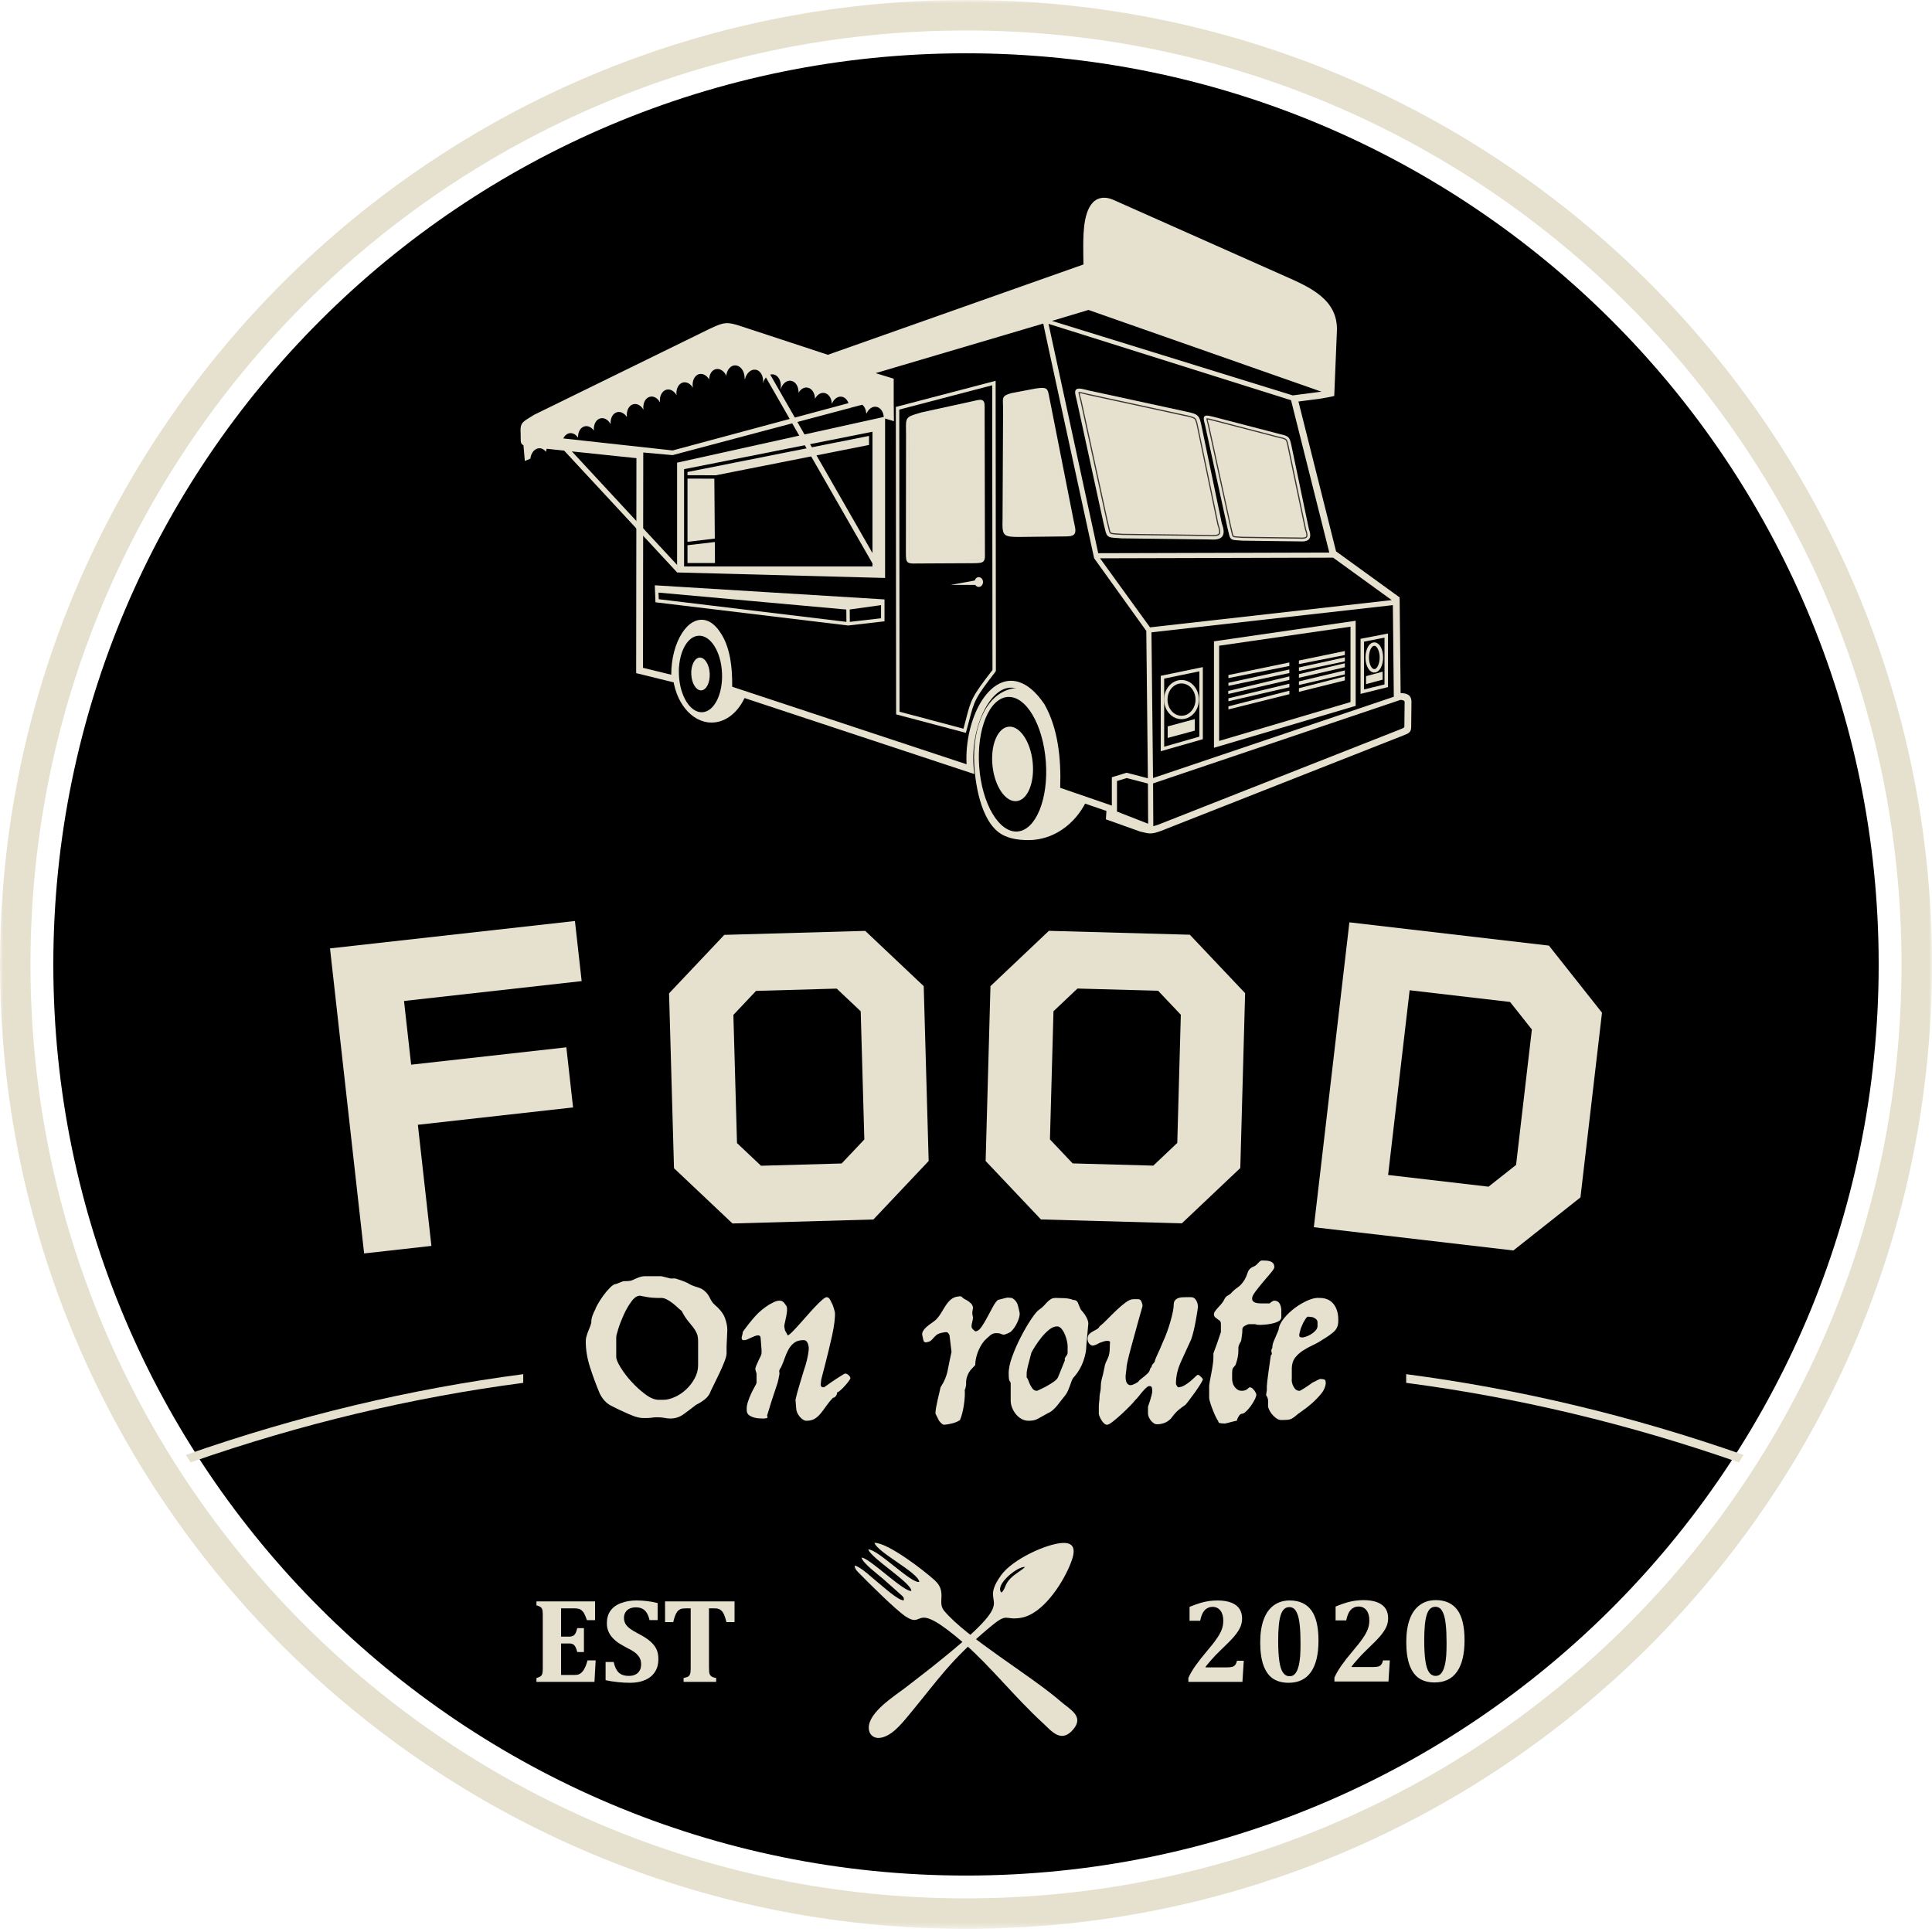 <?xml version="1.0" encoding="UTF-8"?>
<svg width="300px" height="300px" viewBox="0 0 300 300" version="1.1" xmlns="http://www.w3.org/2000/svg" xmlns:xlink="http://www.w3.org/1999/xlink">
    <title>Logo</title>
    <defs>
        <polygon id="path-1" points="0 0 300 0 300 299.511 0 299.511"></polygon>
    </defs>
    <g id="Global-nav" stroke="none" stroke-width="1" fill="none" fill-rule="evenodd">
        <g id="Logo">
            <g id="Group-3">
                <mask id="mask-2" fill="white">
                    <use xlink:href="#path-1"></use>
                </mask>
                <g id="Clip-2"></g>
                <path d="M150,294.779 C69.767,294.779 4.731,229.852 4.731,149.759 C4.731,69.659 69.767,4.732 150,4.732 C230.233,4.732 295.269,69.659 295.269,149.759 C295.269,229.852 230.233,294.779 150,294.779 M150,0 C67.156,0 0,67.053 0,149.759 C0,232.458 67.156,299.511 150,299.511 C232.844,299.511 300,232.458 300,149.759 C300,67.053 232.844,0 150,0" id="Fill-1" fill="#E6E1CE" mask="url(#mask-2)"></path>
            </g>
            <path d="M150,8.275 C228.267,8.275 291.72,71.614 291.72,149.76 C291.72,227.897 228.267,291.236 150,291.236 C71.733,291.236 8.28,227.897 8.28,149.76 C8.28,71.614 71.733,8.275 150,8.275" id="Fill-4" fill="#000000"></path>
            <path d="M28.867,225.915 C46.31,219.806 63.771,215.669 81.248,213.38 L81.248,214.728 C64.012,216.993 46.793,221.071 29.592,227.081 C29.167,226.398 29.173,226.404 28.867,225.915" id="Fill-6" fill="#E6E1CE"></path>
            <path d="M270.732,225.915 C270.426,226.404 270.432,226.398 270.007,227.081 C252.805,221.071 235.587,216.993 218.351,214.728 L218.351,213.38 C235.828,215.669 253.289,219.806 270.732,225.915" id="Fill-8" fill="#E6E1CE"></path>
            <path d="M141.511,247.041 C140.296,247.197 134.934,241.832 133.784,241.868 C134.005,242.765 136.306,244.451 137.102,245.145 L139.816,247.555 C140.391,248.064 140.355,248.069 140.338,248.501 C139.481,248.548 137.085,246.329 136.479,245.857 C135.617,245.181 133.628,243.249 132.718,243.105 C132.705,243.518 133.005,243.877 133.239,244.116 C134.94,245.851 139.032,249.923 140.547,250.947 C143.824,253.171 141.374,247.932 149.898,255.347 C153.702,258.656 157.752,263.727 161.891,267.507 C163.203,268.703 164.718,270.778 166.612,268.589 C168.415,266.508 166.168,265.473 164.754,264.24 C160.016,260.12 150.072,254.307 146.586,250.097 C145.495,248.775 147.107,247.173 145.135,245.378 C143.452,243.841 137.827,239.517 135.784,239.572 C136.293,241.096 142.602,244.188 142.746,245.635 C141.518,245.946 136.258,240.516 134.826,240.6 C135.275,241.976 141.56,245.802 141.511,247.041" id="Fill-10" fill="#E6E1CE"></path>
            <path d="M155.505,247.298 C156.152,246.724 155.996,246.03 156.853,245.15 C157.62,244.35 158.482,243.979 159.171,243.321 C158.027,243.16 154.367,246.144 155.505,247.298 M155.451,244.595 C150.995,250.803 161.514,246.03 140.757,261.938 C138.888,263.374 134.868,265.856 134.904,268.307 C134.915,269.402 135.724,269.965 136.617,269.857 C138.36,269.647 139.846,267.853 141.074,266.376 C145.783,260.701 147.49,257.877 153.666,252.698 C156.584,250.259 155.87,251.634 158.488,251.221 C161.831,250.695 164.814,246.131 166.049,243.244 C166.696,241.736 167.522,239.475 165.012,239.589 C162.52,239.703 157.243,242.107 155.451,244.595" id="Fill-12" fill="#E6E1CE"></path>
            <path d="M106.149,261.159 L106.149,260.558 C106.399,260.505 106.608,260.453 106.751,260.388 C106.909,260.323 107.014,260.218 107.093,260.087 C107.157,259.957 107.211,259.8 107.223,259.603 C107.249,259.395 107.249,259.146 107.249,258.859 L107.249,249.746 L106.516,249.746 C106.149,249.746 105.861,249.773 105.665,249.865 C105.469,249.957 105.299,250.087 105.154,250.27 C105.023,250.453 104.893,250.702 104.788,251.002 C104.683,251.316 104.605,251.603 104.539,251.878 L103.269,251.878 L103.269,248.662 L114.058,248.662 L114.058,251.878 L112.801,251.878 C112.696,251.459 112.605,251.159 112.526,250.962 C112.46,250.766 112.395,250.61 112.303,250.466 C112.225,250.323 112.133,250.218 112.042,250.126 C111.95,250.035 111.858,249.957 111.754,249.904 C111.649,249.851 111.518,249.813 111.36,249.773 C111.203,249.746 111.008,249.746 110.758,249.746 L110.091,249.746 L110.091,258.859 C110.091,259.185 110.103,259.433 110.117,259.603 C110.143,259.76 110.169,259.905 110.221,260.009 C110.274,260.114 110.326,260.192 110.405,260.257 C110.47,260.323 110.575,260.375 110.693,260.427 C110.824,260.48 110.994,260.519 111.203,260.558 L111.203,261.159 L106.149,261.159 Z M95.294,258.075 C95.451,258.807 95.7,259.342 96.054,259.695 C96.421,260.048 96.945,260.232 97.639,260.232 C97.991,260.232 98.319,260.179 98.608,260.048 C98.882,259.93 99.118,259.734 99.288,259.46 C99.472,259.198 99.55,258.846 99.55,258.44 C99.55,258.061 99.484,257.734 99.341,257.46 C99.197,257.185 98.974,256.923 98.673,256.662 C98.358,256.414 97.926,256.153 97.363,255.878 C96.891,255.63 96.46,255.382 96.067,255.133 C95.687,254.871 95.36,254.584 95.085,254.284 C94.81,253.982 94.6,253.643 94.457,253.276 C94.299,252.898 94.234,252.492 94.234,252.035 C94.234,251.289 94.417,250.65 94.784,250.126 C95.164,249.603 95.7,249.198 96.408,248.937 C97.115,248.662 97.926,248.518 98.856,248.518 C99.406,248.518 99.917,248.557 100.414,248.61 C100.912,248.662 101.475,248.766 102.117,248.923 L102.117,251.564 L100.86,251.564 C100.742,251.08 100.597,250.702 100.414,250.427 C100.231,250.139 100.008,249.93 99.733,249.799 C99.472,249.655 99.131,249.591 98.725,249.591 C98.372,249.591 98.057,249.655 97.782,249.773 C97.508,249.904 97.297,250.074 97.141,250.323 C96.984,250.557 96.891,250.859 96.891,251.198 C96.891,251.551 96.97,251.852 97.102,252.114 C97.245,252.375 97.468,252.623 97.796,252.871 C98.123,253.12 98.594,253.407 99.209,253.721 C99.956,254.114 100.545,254.493 100.978,254.871 C101.409,255.25 101.724,255.655 101.933,256.087 C102.142,256.532 102.234,257.055 102.234,257.63 C102.234,258.387 102.064,259.041 101.711,259.591 C101.37,260.139 100.86,260.571 100.191,260.858 C99.524,261.159 98.764,261.303 97.887,261.303 C97.258,261.303 96.617,261.277 95.936,261.198 C95.269,261.133 94.627,261.028 94.037,260.898 L94.037,258.075 L95.294,258.075 Z M92.4,248.662 L92.4,251.577 L91.144,251.577 C90.934,251.002 90.764,250.61 90.633,250.401 C90.49,250.205 90.319,250.035 90.123,249.917 C89.926,249.799 89.599,249.746 89.127,249.746 L87.124,249.746 L87.124,254.139 L88.342,254.139 C88.603,254.139 88.813,254.087 88.97,254.021 C89.127,253.943 89.245,253.812 89.35,253.643 C89.454,253.46 89.546,253.185 89.638,252.819 L90.672,252.819 L90.672,256.532 L89.638,256.532 C89.546,256.178 89.454,255.904 89.35,255.721 C89.245,255.537 89.127,255.394 88.984,255.329 C88.839,255.237 88.617,255.198 88.342,255.198 L87.124,255.198 L87.124,260.087 L89.115,260.087 C89.324,260.087 89.507,260.074 89.664,260.048 C89.808,260.021 89.939,259.969 90.057,259.905 C90.161,259.839 90.279,259.748 90.384,259.63 C90.49,259.512 90.581,259.395 90.672,259.251 C90.751,259.12 90.842,258.937 90.934,258.728 C91.026,258.505 91.118,258.205 91.236,257.826 L92.493,257.826 L92.309,261.159 L83.3,261.159 L83.3,260.558 C83.536,260.493 83.706,260.427 83.837,260.362 C83.969,260.284 84.073,260.192 84.139,260.061 C84.204,259.944 84.243,259.787 84.257,259.591 C84.282,259.395 84.282,259.146 84.282,258.859 L84.282,250.976 C84.282,250.689 84.282,250.453 84.257,250.257 C84.257,250.061 84.204,249.904 84.139,249.773 C84.087,249.655 83.981,249.564 83.851,249.486 C83.72,249.407 83.536,249.342 83.3,249.277 L83.3,248.662 L92.4,248.662 Z" id="Fill-14" fill="#E6E1CE"></path>
            <path d="M221.153,254.715 C221.153,256.061 221.219,257.12 221.337,257.917 C221.455,258.701 221.638,259.29 221.9,259.669 C222.161,260.035 222.502,260.231 222.921,260.231 C223.156,260.231 223.353,260.179 223.537,260.061 C223.707,259.943 223.864,259.774 223.995,259.525 C224.139,259.29 224.256,258.963 224.349,258.571 C224.453,258.165 224.519,257.669 224.571,257.067 C224.61,256.479 224.623,255.826 224.623,255.081 C224.623,253.995 224.583,253.081 224.506,252.335 C224.427,251.59 224.309,251.015 224.152,250.61 C223.995,250.205 223.825,249.93 223.615,249.747 C223.406,249.59 223.156,249.499 222.882,249.499 C222.567,249.499 222.292,249.603 222.07,249.813 C221.847,250.022 221.664,250.349 221.533,250.78 C221.402,251.211 221.297,251.76 221.245,252.414 C221.179,253.067 221.153,253.826 221.153,254.715 L221.153,254.715 Z M222.777,261.251 C221.821,261.251 221.022,261.041 220.38,260.624 C219.739,260.204 219.242,259.538 218.888,258.597 C218.547,257.669 218.364,256.466 218.364,254.976 C218.364,253.577 218.547,252.401 218.901,251.433 C219.255,250.466 219.779,249.721 220.473,249.224 C221.153,248.728 221.979,248.465 222.947,248.465 C224.44,248.465 225.566,248.989 226.313,250.008 C227.046,251.028 227.413,252.583 227.413,254.688 C227.413,256.858 227.019,258.479 226.234,259.59 C225.449,260.702 224.296,261.251 222.777,261.251 L222.777,261.251 Z M213.127,258.858 C213.519,258.858 213.821,258.832 214.017,258.779 C214.213,258.715 214.371,258.624 214.476,258.479 C214.594,258.335 214.685,258.113 214.764,257.826 L215.811,257.826 L215.601,261.107 L207.208,261.107 L207.208,260.506 C207.458,259.917 207.837,259.277 208.322,258.584 C208.806,257.904 209.395,257.146 210.089,256.335 C210.756,255.551 211.255,254.924 211.595,254.413 C211.949,253.917 212.21,253.447 212.38,253.002 C212.55,252.558 212.629,252.087 212.629,251.617 C212.629,250.949 212.485,250.427 212.183,250.035 C211.883,249.656 211.477,249.46 210.953,249.46 C210.468,249.46 210.062,249.642 209.735,249.983 C209.422,250.322 209.186,250.871 209.041,251.617 L207.392,251.617 L207.392,249.46 C208.138,249.159 208.714,248.949 209.146,248.832 C209.565,248.715 209.985,248.623 210.39,248.558 C210.809,248.505 211.255,248.465 211.739,248.465 C212.629,248.465 213.362,248.597 213.938,248.832 C214.501,249.067 214.908,249.394 215.17,249.813 C215.419,250.217 215.549,250.701 215.549,251.251 C215.549,251.734 215.458,252.192 215.274,252.597 C215.091,253.015 214.789,253.486 214.344,254.022 C213.9,254.545 213.153,255.303 212.106,256.296 C211.634,256.754 211.189,257.211 210.783,257.681 C210.377,258.14 210.062,258.519 209.88,258.767 L209.88,258.858 L213.127,258.858 Z M198.475,254.767 C198.475,256.113 198.54,257.172 198.658,257.97 C198.776,258.754 198.959,259.342 199.222,259.721 C199.483,260.087 199.823,260.283 200.243,260.283 C200.478,260.283 200.674,260.231 200.858,260.113 C201.028,259.995 201.185,259.826 201.316,259.578 C201.461,259.342 201.578,259.015 201.67,258.624 C201.774,258.218 201.84,257.721 201.892,257.12 C201.932,256.532 201.944,255.878 201.944,255.133 C201.944,254.047 201.905,253.133 201.826,252.388 C201.749,251.642 201.631,251.067 201.473,250.662 C201.316,250.257 201.146,249.983 200.937,249.799 C200.727,249.642 200.478,249.551 200.204,249.551 C199.889,249.551 199.614,249.656 199.392,249.865 C199.168,250.074 198.986,250.401 198.855,250.833 C198.723,251.263 198.619,251.813 198.567,252.467 C198.501,253.12 198.475,253.878 198.475,254.767 L198.475,254.767 Z M200.098,261.303 C199.143,261.303 198.344,261.093 197.702,260.676 C197.061,260.257 196.563,259.59 196.21,258.649 C195.869,257.721 195.686,256.518 195.686,255.028 C195.686,253.63 195.869,252.453 196.223,251.486 C196.576,250.518 197.1,249.774 197.794,249.276 C198.475,248.78 199.3,248.519 200.268,248.519 C201.762,248.519 202.888,249.042 203.634,250.061 C204.367,251.081 204.734,252.636 204.734,254.74 C204.734,256.911 204.341,258.531 203.555,259.643 C202.77,260.754 201.617,261.303 200.098,261.303 L200.098,261.303 Z M190.448,258.911 C190.841,258.911 191.143,258.885 191.338,258.832 C191.535,258.767 191.692,258.676 191.797,258.531 C191.914,258.388 192.007,258.165 192.085,257.878 L193.132,257.878 L192.923,261.16 L184.529,261.16 L184.529,260.558 C184.778,259.97 185.158,259.329 185.643,258.636 C186.128,257.956 186.717,257.199 187.41,256.388 C188.078,255.603 188.576,254.976 188.916,254.467 C189.27,253.969 189.532,253.499 189.702,253.054 C189.872,252.61 189.95,252.14 189.95,251.669 C189.95,251.002 189.807,250.479 189.505,250.087 C189.204,249.708 188.798,249.512 188.275,249.512 C187.79,249.512 187.384,249.695 187.057,250.035 C186.743,250.374 186.507,250.924 186.363,251.669 L184.713,251.669 L184.713,249.512 C185.459,249.212 186.035,249.002 186.468,248.885 C186.887,248.767 187.305,248.676 187.711,248.61 C188.131,248.558 188.576,248.519 189.06,248.519 C189.95,248.519 190.684,248.649 191.26,248.885 C191.823,249.12 192.229,249.447 192.491,249.865 C192.74,250.27 192.871,250.754 192.871,251.303 C192.871,251.786 192.779,252.244 192.596,252.649 C192.413,253.067 192.111,253.538 191.666,254.074 C191.22,254.597 190.474,255.355 189.426,256.349 C188.956,256.806 188.51,257.263 188.104,257.734 C187.699,258.192 187.384,258.571 187.201,258.819 L187.201,258.911 L190.448,258.911 Z" id="Fill-16" fill="#E6E1CE"></path>
            <polygon id="Fill-18" fill="#E6E1CE" points="201.696 102.565 208.826 101.091 208.826 101.71 201.696 103.118"></polygon>
            <polygon id="Fill-20" fill="#E6E1CE" points="190.748 104.821 200.211 102.866 200.211 103.412 190.748 105.293"></polygon>
            <polygon id="Fill-22" fill="#E6E1CE" points="201.696 103.64 208.826 102.077 208.826 102.695 201.696 104.193"></polygon>
            <polygon id="Fill-24" fill="#E6E1CE" points="190.748 106.026 200.211 103.957 200.211 104.511 190.748 106.499"></polygon>
            <polygon id="Fill-26" fill="#E6E1CE" points="201.696 104.682 208.826 102.988 208.826 103.607 201.696 105.244"></polygon>
            <polygon id="Fill-28" fill="#E6E1CE" points="190.724 107.289 200.211 105.032 200.211 105.579 190.724 107.761"></polygon>
            <polygon id="Fill-30" fill="#E6E1CE" points="201.696 105.806 208.826 104.105 208.826 104.723 201.696 106.368"></polygon>
            <polygon id="Fill-32" fill="#E6E1CE" points="190.748 108.429 200.211 106.164 200.211 106.711 190.748 108.893"></polygon>
            <polygon id="Fill-34" fill="#E6E1CE" points="201.696 106.865 208.826 105.032 208.826 105.651 201.696 107.427"></polygon>
            <polygon id="Fill-36" fill="#E6E1CE" points="190.748 109.683 200.211 107.248 200.211 107.794 190.748 110.156"></polygon>
            <path d="M143.203,64.473 L151.279,62.706 C151.435,62.673 152.218,62.454 152.349,62.568 C152.487,62.681 152.438,63.439 152.438,63.602 C152.438,63.912 152.438,64.221 152.446,64.539 L152.487,84.598 C152.471,85.014 152.471,85.437 152.479,85.861 C152.487,86.056 152.528,86.675 152.398,86.83 C152.235,87.034 151.312,86.993 151.084,87.001 L150.586,87.009 L142.346,87.05 C141.703,87.075 141.164,87.156 141.132,86.373 L141.123,85.299 L141.14,67.446 L141.14,66.705 C141.132,66.363 141.082,65.541 141.278,65.247 C141.49,64.946 142.323,64.742 142.665,64.645 L143.203,64.473 Z" id="Fill-38" fill="#E6E1CE"></path>
            <path d="M143.203,64.473 L151.279,62.706 C151.435,62.673 152.218,62.454 152.349,62.568 C152.487,62.681 152.438,63.439 152.438,63.602 C152.438,63.912 152.438,64.221 152.446,64.539 L152.487,84.598 C152.471,85.014 152.471,85.437 152.479,85.861 C152.479,86.056 152.528,86.675 152.398,86.83 C152.235,87.034 151.312,86.993 151.084,87.001 L150.586,87.009 L142.346,87.05 C141.703,87.075 141.164,87.156 141.132,86.373 L141.123,85.299 L141.14,67.446 L141.14,66.705 C141.14,66.363 141.082,65.541 141.278,65.247 C141.49,64.946 142.323,64.742 142.665,64.645 L143.203,64.473 Z" id="Fill-40" fill="#E6E1CE"></path>
            <path d="M143.203,64.473 L151.279,62.706 C151.435,62.673 152.218,62.454 152.349,62.568 C152.487,62.681 152.438,63.439 152.438,63.602 C152.438,63.912 152.438,64.221 152.446,64.539 L152.487,84.598 C152.471,85.014 152.471,85.437 152.479,85.861 C152.479,86.056 152.528,86.675 152.398,86.83 C152.235,87.034 151.312,86.993 151.084,87.001 L150.586,87.009 L142.346,87.05 C141.703,87.075 141.164,87.156 141.132,86.373 L141.123,85.299 L141.14,67.446 L141.14,66.705 C141.14,66.363 141.082,65.541 141.278,65.247 C141.49,64.946 142.323,64.742 142.665,64.645 L143.203,64.473 Z" id="Stroke-42" stroke="#383336" stroke-width="0.514"></path>
            <path d="M160.898,60.776 C162.073,60.605 162.277,60.621 162.481,61.754 C162.53,62.022 162.578,62.283 162.636,62.551 L166.241,80.754 L166.38,81.43 C166.437,81.707 166.527,82.066 166.527,82.351 C166.527,82.855 165.866,82.839 165.507,82.847 L158.344,82.921 C156.86,82.937 156.126,83.051 156.118,81.422 C156.118,81.162 156.126,80.893 156.126,80.623 L156.134,80.396 L156.215,63.627 C156.215,63.366 156.207,63.105 156.191,62.844 C156.158,61.916 156.215,61.761 157.153,61.492 L160.898,60.776 Z" id="Fill-44" fill="#E6E1CE"></path>
            <path d="M198.653,67.739 C198.963,67.812 199.583,67.927 199.811,68.171 C200.04,68.408 200.146,69.083 200.211,69.401 L202.887,82.163 L202.895,82.188 C203.009,82.514 203.246,83.181 202.994,83.49 C202.748,83.775 202.095,83.743 201.761,83.719 L192.942,83.604 L192.379,83.572 C192.152,83.556 191.563,83.548 191.392,83.393 C191.237,83.255 191.156,82.799 191.115,82.603 C191.05,82.318 190.985,82.041 190.911,81.756 L187.469,65.964 C187.436,65.858 187.125,64.938 187.329,64.888 C187.517,64.84 188.17,65.02 188.366,65.068 L188.529,65.109 L198.653,67.739 Z" id="Fill-46" fill="#E6E1CE"></path>
            <path d="M198.653,67.739 C198.963,67.812 199.583,67.927 199.811,68.171 C200.04,68.408 200.146,69.083 200.211,69.401 L202.887,82.163 L202.895,82.188 C203.009,82.514 203.246,83.181 202.994,83.49 C202.748,83.775 202.095,83.743 201.761,83.719 L192.942,83.604 L192.379,83.572 C192.152,83.556 191.563,83.548 191.392,83.393 C191.237,83.255 191.156,82.799 191.115,82.603 C191.05,82.318 190.985,82.041 190.911,81.756 L187.469,65.964 C187.436,65.858 187.125,64.938 187.329,64.888 C187.517,64.84 188.17,65.02 188.366,65.068 L188.529,65.109 L198.653,67.739 Z" id="Stroke-48" stroke="#383336" stroke-width="0.514"></path>
            <path d="M184.238,64.392 C184.621,64.473 185.388,64.611 185.674,64.913 C185.951,65.206 186.089,66.037 186.171,66.436 L189.288,81.405 L189.296,81.438 C189.443,81.837 189.729,82.66 189.418,83.034 C189.125,83.393 188.309,83.344 187.909,83.319 L174.244,83.141 L173.543,83.092 C173.274,83.075 172.531,83.067 172.327,82.879 C172.139,82.717 172.042,82.138 171.993,81.911 C171.912,81.552 171.83,81.21 171.739,80.86 L167.66,62.136 L167.652,62.119 C167.62,61.997 167.245,60.857 167.465,60.8 C167.693,60.735 168.509,60.963 168.746,61.02 L168.95,61.077 L184.238,64.392 Z" id="Fill-50" fill="#E6E1CE"></path>
            <path d="M184.238,64.392 C184.621,64.473 185.388,64.611 185.674,64.913 C185.951,65.206 186.089,66.037 186.171,66.436 L189.288,81.405 L189.296,81.438 C189.443,81.837 189.729,82.66 189.418,83.034 C189.125,83.393 188.309,83.344 187.909,83.319 L174.244,83.141 L173.543,83.092 C173.274,83.075 172.531,83.067 172.327,82.879 C172.139,82.717 172.042,82.138 171.993,81.911 C171.912,81.552 171.83,81.21 171.739,80.86 L167.66,62.136 L167.652,62.119 C167.62,61.997 167.245,60.857 167.465,60.8 C167.693,60.735 168.509,60.963 168.746,61.02 L168.95,61.077 L184.238,64.392 Z" id="Stroke-52" stroke="#383336" stroke-width="0.514"></path>
            <path d="M141.14,85.299 L141.156,66.705 C141.148,66.371 141.099,65.54 141.294,65.255 C141.498,64.962 142.339,64.758 142.665,64.661 L143.203,64.489 L150.513,62.893 L151.288,62.722 C151.435,62.689 152.21,62.47 152.34,62.575 C152.463,62.682 152.422,63.447 152.422,63.602 C152.422,63.911 152.422,64.229 152.43,64.539 L152.47,84.598 C152.455,85.014 152.455,85.437 152.463,85.86 C152.47,86.056 152.503,86.667 152.381,86.822 C152.226,87.009 151.304,86.977 151.084,86.985 L150.586,86.992 L142.347,87.033 C141.711,87.058 141.181,87.139 141.148,86.374 L141.14,85.299 Z" id="Fill-54" fill="#E6E1CE"></path>
            <polygon id="Fill-56" fill="#E6E1CE" points="169.537 47.411 169.545 41.905 205.881 56.215 205.816 60.034"></polygon>
            <path d="M109.046,110.595 C107.195,110.685 105.571,108.095 105.424,104.812 C105.268,101.531 106.639,98.794 108.492,98.713 C110.343,98.623 111.967,101.213 112.113,104.495 C112.268,107.777 110.898,110.514 109.046,110.595 M113.109,104.536 C113.109,99.966 111.355,97.043 109.275,96.88 C108.312,96.807 109.03,96.252 108.222,96.799 C106.216,98.151 105.261,100.74 105.261,103.99 C105.261,104.145 105.22,104.812 105,104.951 C104.812,105.066 104.445,104.649 104.454,104.781 C104.763,108.942 107.35,112.199 110.499,112.199 C112.75,112.199 114.716,110.529 115.768,108.046 C112.562,107.215 113.109,106.034 113.109,104.536" id="Fill-58" fill="#E6E1CE"></path>
            <path d="M171.291,80.949 L167.212,62.225 C166.895,61.003 166.78,60.507 167.351,60.361 C167.645,60.287 168.093,60.393 168.86,60.58 L169.047,60.629 L184.328,63.945 L184.336,63.945 C185.225,64.147 185.682,64.261 186,64.595 C186.318,64.93 186.424,65.409 186.612,66.346 L189.728,81.3 C190.087,82.285 190.095,82.929 189.769,83.328 C189.442,83.727 188.815,83.832 187.876,83.776 L187.876,83.768 L174.228,83.596 L174.212,83.596 C173.934,83.58 173.706,83.564 173.51,83.547 C172.687,83.499 172.295,83.474 172.017,83.222 C171.764,82.985 171.691,82.652 171.545,82.008 C171.479,81.732 171.405,81.389 171.291,80.966 L171.291,80.949 Z M167.734,62.112 L171.813,80.844 C171.92,81.259 172.001,81.61 172.066,81.886 C172.18,82.424 172.246,82.709 172.376,82.822 C172.515,82.953 172.85,82.977 173.543,83.018 C173.755,83.035 174,83.051 174.253,83.067 L187.892,83.239 L187.909,83.239 C188.676,83.295 189.157,83.23 189.361,82.985 C189.557,82.75 189.516,82.269 189.222,81.463 L189.214,81.43 L186.09,66.453 C185.918,65.613 185.829,65.19 185.617,64.961 C185.404,64.742 185.005,64.645 184.213,64.465 L168.934,61.15 L168.925,61.15 L168.73,61.102 C168.053,60.931 167.645,60.833 167.49,60.873 C167.416,60.89 167.506,61.24 167.726,62.103 L167.734,62.112 Z" id="Fill-60" fill="#E6E1CE"></path>
            <path d="M190.569,81.829 L187.126,66.045 C186.873,65.068 186.784,64.669 187.24,64.546 C187.477,64.49 187.836,64.579 188.448,64.726 L188.602,64.767 L198.718,67.397 L198.727,67.405 C199.444,67.568 199.811,67.658 200.064,67.926 C200.318,68.196 200.407,68.578 200.562,69.328 L203.23,82.081 C203.515,82.88 203.523,83.392 203.263,83.71 C203.001,84.028 202.495,84.117 201.736,84.069 L192.935,83.955 L192.918,83.955 C192.69,83.939 192.51,83.931 192.355,83.914 C191.694,83.873 191.376,83.857 191.156,83.654 C190.952,83.466 190.895,83.198 190.773,82.676 C190.723,82.457 190.659,82.18 190.569,81.837 L190.569,81.829 Z M187.542,65.956 L190.993,81.739 C191.074,82.073 191.14,82.358 191.189,82.587 C191.286,83.01 191.335,83.238 191.441,83.336 C191.556,83.442 191.825,83.458 192.38,83.491 C192.551,83.499 192.747,83.516 192.951,83.531 L201.753,83.646 L201.761,83.646 C202.381,83.686 202.773,83.637 202.928,83.442 C203.091,83.246 203.051,82.855 202.822,82.22 L202.814,82.187 L200.138,69.417 C199.999,68.741 199.926,68.399 199.755,68.219 C199.584,68.041 199.265,67.967 198.628,67.821 L188.513,65.182 L188.505,65.182 L188.349,65.141 C187.803,65.003 187.477,64.93 187.347,64.962 C187.289,64.978 187.363,65.256 187.542,65.948 L187.542,65.956 Z" id="Fill-62" fill="#E6E1CE"></path>
            <path d="M155.677,80.396 L155.758,63.627 C155.758,63.301 155.751,63.065 155.743,62.861 C155.693,61.663 155.685,61.436 157.031,61.052 L157.056,61.044 L160.816,60.328 L160.824,60.328 C162.644,60.059 162.685,60.311 162.93,61.68 C162.97,61.884 163.011,62.128 163.085,62.446 L163.085,62.454 L166.682,80.664 C166.731,80.901 166.78,81.129 166.82,81.333 C166.91,81.748 166.984,82.074 166.984,82.342 C166.984,83.034 166.657,83.287 165.507,83.295 L158.344,83.377 C155.978,83.393 155.677,83.189 155.661,81.422 C155.661,81.186 155.669,80.925 155.677,80.624 L155.677,80.396 Z M156.289,63.627 L156.207,80.396 L156.207,80.404 L156.207,80.631 C156.199,80.925 156.191,81.194 156.199,81.422 C156.199,82.708 156.452,82.855 158.344,82.847 L165.499,82.766 C166.242,82.766 166.453,82.652 166.453,82.351 C166.445,82.138 166.38,81.837 166.298,81.446 C166.257,81.242 166.209,81.023 166.16,80.77 L162.563,62.559 C162.505,62.283 162.448,62.006 162.407,61.769 C162.244,60.833 162.211,60.662 160.906,60.849 L157.17,61.566 C156.232,61.835 156.24,61.998 156.273,62.844 C156.281,63.073 156.289,63.342 156.289,63.627 L156.289,63.627 Z" id="Fill-64" fill="#E6E1CE"></path>
            <path d="M154.07,59.823 L139.638,63.602 L139.679,110.514 L149.607,113.152 C149.754,112.607 149.861,112.184 149.966,111.792 C150.79,108.592 150.896,108.2 154.111,104.039 L154.07,59.823 Z M139.304,63.137 L154.266,59.22 L154.6,59.139 L154.6,59.48 L154.641,104.128 L154.583,104.291 C151.386,108.429 151.288,108.804 150.48,111.931 C150.35,112.42 150.203,112.981 150.048,113.543 L149.983,113.796 L149.729,113.731 L139.345,110.978 L139.149,110.921 L139.149,110.718 L139.108,63.399 L139.108,63.186 L139.304,63.137 Z" id="Fill-66" fill="#E6E1CE"></path>
            <path d="M141.213,66.705 C141.213,66.925 141.221,67.169 141.221,67.446 L141.197,85.299 C141.205,85.567 141.205,85.722 141.205,85.861 L141.205,86.373 C141.229,86.92 141.384,87.009 142.339,86.968 L142.355,86.968 L150.587,86.928 C150.758,86.928 150.929,86.928 151.084,86.92 C151.875,86.911 152.242,86.903 152.341,86.789 C152.422,86.683 152.414,86.39 152.405,85.861 C152.397,85.526 152.389,85.111 152.405,84.59 L152.365,64.539 L152.365,63.602 C152.373,62.991 152.373,62.681 152.3,62.625 C152.234,62.567 151.925,62.641 151.296,62.78 C151.076,62.836 150.823,62.893 150.529,62.958 L143.22,64.547 C143.089,64.595 142.877,64.653 142.681,64.717 C141.89,64.954 141.499,65.076 141.343,65.296 C141.197,65.508 141.205,65.906 141.213,66.705 L141.213,66.705 Z M140.691,67.446 C140.691,67.177 140.683,66.934 140.683,66.713 C140.667,65.801 140.667,65.336 140.903,64.987 C141.164,64.62 141.613,64.481 142.526,64.205 C142.657,64.164 142.804,64.124 143.073,64.042 L143.097,64.033 L150.416,62.437 C150.709,62.372 150.962,62.315 151.182,62.266 C151.981,62.078 152.373,61.989 152.642,62.217 C152.904,62.437 152.904,62.836 152.895,63.602 L152.895,64.531 L152.936,84.599 L152.936,84.607 C152.928,85.119 152.928,85.526 152.936,85.852 C152.952,86.504 152.952,86.862 152.749,87.115 C152.496,87.432 152.055,87.44 151.084,87.457 C150.946,87.457 150.783,87.457 150.603,87.465 L150.595,87.457 L142.363,87.498 C140.952,87.555 140.716,87.392 140.675,86.39 C140.667,86.219 140.667,86.048 140.667,85.861 L140.667,85.307 L140.667,85.299 L140.691,67.446 Z" id="Fill-68" fill="#E6E1CE"></path>
            <path d="M186.237,104.243 L180.771,105.374 L180.771,115.947 L186.237,114.382 L186.237,104.243 Z M180.453,104.895 L186.449,103.656 L186.775,103.591 L186.775,103.917 L186.775,114.586 L186.775,114.781 L186.579,114.838 L180.575,116.556 L180.241,116.655 L180.241,116.296 L180.241,105.155 L180.241,104.943 L180.453,104.895 Z" id="Fill-70" fill="#E6E1CE"></path>
            <path d="M184.989,106.841 C184.597,106.401 184.059,106.124 183.463,106.124 C182.868,106.124 182.329,106.401 181.938,106.841 C181.538,107.297 181.293,107.931 181.293,108.633 C181.293,109.333 181.538,109.968 181.938,110.416 C182.329,110.864 182.868,111.141 183.463,111.141 C184.059,111.141 184.597,110.864 184.989,110.416 C185.388,109.968 185.642,109.333 185.642,108.633 C185.642,107.931 185.388,107.297 184.989,106.841 M183.463,105.586 C184.222,105.586 184.898,105.937 185.388,106.49 C185.869,107.045 186.172,107.801 186.172,108.633 C186.172,109.463 185.869,110.221 185.388,110.766 C184.898,111.328 184.222,111.67 183.463,111.67 C182.713,111.67 182.027,111.328 181.538,110.766 C181.056,110.221 180.755,109.463 180.755,108.633 C180.755,107.801 181.056,107.045 181.538,106.49 C182.027,105.937 182.713,105.586 183.463,105.586" id="Fill-72" fill="#E6E1CE"></path>
            <polygon id="Fill-74" fill="#E6E1CE" points="181.513 112.745 185.192 111.752 185.527 111.662 185.527 112.004 185.527 113.242 185.527 113.446 185.331 113.503 181.652 114.496 181.317 114.594 181.317 114.244 181.317 113.006 181.317 112.803"></polygon>
            <path d="M209.707,97.312 L189.304,100.268 L189.304,115.051 L209.707,109.016 L209.707,97.312 Z M188.848,99.535 L210.049,96.457 L210.507,96.391 L210.507,96.847 L210.507,109.309 L210.507,109.61 L210.221,109.691 L189.019,115.962 L188.504,116.117 L188.504,115.58 L188.504,99.926 L188.504,99.584 L188.848,99.535 Z" id="Fill-76" fill="#E6E1CE"></path>
            <path d="M214.985,99.014 L211.804,99.633 L211.804,107.06 L214.985,106.279 L214.985,99.014 Z M211.485,99.152 L215.206,98.436 L215.523,98.37 L215.523,98.696 L215.523,106.482 L215.523,106.694 L215.319,106.742 L211.599,107.663 L211.265,107.745 L211.265,107.403 L211.265,99.413 L211.265,99.193 L211.485,99.152 Z" id="Fill-78" fill="#E6E1CE"></path>
            <path d="M213.941,100.749 C213.794,100.455 213.599,100.276 213.403,100.276 C213.207,100.276 213.011,100.455 212.856,100.749 C212.676,101.083 212.57,101.564 212.57,102.093 C212.57,102.621 212.676,103.094 212.856,103.436 C213.011,103.721 213.207,103.901 213.403,103.901 C213.599,103.901 213.794,103.721 213.941,103.436 C214.12,103.094 214.235,102.621 214.235,102.093 C214.235,101.564 214.12,101.083 213.941,100.749 M213.403,99.747 C213.811,99.747 214.17,100.032 214.415,100.496 C214.634,100.912 214.765,101.473 214.765,102.093 C214.765,102.703 214.634,103.273 214.415,103.68 C214.17,104.145 213.811,104.43 213.403,104.43 C212.995,104.43 212.636,104.145 212.391,103.68 C212.171,103.273 212.032,102.703 212.032,102.093 C212.032,101.473 212.171,100.912 212.391,100.496 C212.636,100.032 212.995,99.747 213.403,99.747" id="Fill-80" fill="#E6E1CE"></path>
            <polygon id="Fill-82" fill="#E6E1CE" points="212.318 104.943 214.357 104.389 214.692 104.299 214.692 104.642 214.692 105.334 214.692 105.538 214.496 105.587 212.456 106.14 212.122 106.23 212.122 105.888 212.122 105.195 212.122 104.992"></polygon>
            <path d="M110.996,83.629 L110.922,74.328 L106.754,74.32 L106.754,84.134 L110.996,83.629 Z M111.021,87.424 L110.996,84.166 L106.754,84.663 L106.754,87.424 L111.021,87.424 Z M106.754,73.791 L111.167,73.799 L134.939,69.092 L134.939,67.69 L106.754,73.294 L106.754,73.791 Z M105.35,71.795 L137.109,64.766 L137.436,64.702 L137.436,65.027 L137.436,89.468 L137.436,89.746 L137.167,89.738 L105.4,88.898 L105.138,88.89 L105.138,88.63 L105.138,72.056 L105.138,71.844 L105.35,71.795 Z M106.435,72.813 L135.159,67.104 L135.478,67.039 L135.478,67.364 L135.478,87.694 L135.478,87.962 L135.209,87.962 L106.492,87.962 L106.224,87.962 L106.224,87.694 L106.224,73.872 L106.224,73.074 L106.224,72.854 L106.435,72.813 Z" id="Fill-84" fill="#E6E1CE"></path>
            <path d="M131.668,97.124 L102.006,93.549 L101.777,93.517 L101.769,93.296 L101.688,91.178 L101.68,90.885 L101.973,90.902 L137.093,93.061 L137.346,93.076 L137.346,93.321 L137.346,96.237 L137.346,96.472 L137.11,96.505 L131.734,97.124 L131.668,97.124 Z M131.961,96.563 L136.807,96.001 L136.807,93.964 L131.945,94.64 L131.961,96.563 Z M102.291,93.044 L131.431,96.563 L131.415,94.649 L102.251,92.018 L102.291,93.044 Z" id="Fill-86" fill="#E6E1CE"></path>
            <path d="M157.986,129.116 C155.131,129.328 152.47,124.815 152.047,119.049 C151.631,113.274 153.605,108.437 156.46,108.225 C159.324,108.021 161.975,112.526 162.399,118.299 C162.823,124.058 160.841,128.912 157.986,129.116 M164.104,122.063 C164.104,117.795 163.835,111.483 161.763,109.683 C160.311,108.428 160.262,107.826 159.585,107.053 C159.414,106.857 159.193,106.857 158.948,106.832 C153.972,106.392 151.239,111.581 151.247,117.632 C151.256,120.287 151.899,126.615 154.91,129.107 C156.191,130.175 157.961,130.451 159.691,130.451 C163.541,130.451 166.902,128.032 168.673,124.449 C169.529,122.73 164.104,124.18 164.104,122.063" id="Fill-88" fill="#E6E1CE"></path>
            <path d="M108.646,102.109 C109.438,102.076 110.139,103.184 110.205,104.584 C110.27,105.994 109.683,107.159 108.891,107.199 C108.1,107.231 107.406,106.124 107.341,104.723 C107.268,103.314 107.863,102.15 108.646,102.109" id="Fill-90" fill="#E6E1CE"></path>
            <path d="M151.981,89.623 C152.34,89.623 152.643,89.958 152.643,90.381 C152.643,90.796 152.34,91.139 151.981,91.139 C151.753,91.139 151.557,91.017 151.443,90.821 L147.657,90.821 L151.353,90.144 C151.435,89.844 151.687,89.623 151.981,89.623" id="Fill-92" fill="#E6E1CE"></path>
            <polygon id="Fill-94" fill="#E6E1CE" points="118.118 55.58 137.403 89.241 136.71 89.64 117.425 55.978"></polygon>
            <polygon id="Fill-96" fill="#E6E1CE" points="87.811 69.026 105.195 87.783 105.203 88.89 105.147 88.89 87.224 69.563"></polygon>
            <path d="M156.599,112.843 C158.312,112.647 159.992,115.083 160.344,118.275 C160.694,121.468 159.585,124.213 157.871,124.399 C156.15,124.587 154.47,122.152 154.119,118.959 C153.769,115.767 154.878,113.031 156.599,112.843" id="Fill-98" fill="#E6E1CE"></path>
            <path d="M172.523,31.871 L199.175,43.714 C203.051,45.44 206.852,47.117 206.681,51.361 L206.322,60.254 L169.227,47.24 L169.154,41.653 C169.105,37.409 168.64,30.145 172.523,31.871" id="Fill-100" fill="#E6E1CE"></path>
            <path d="M87.468,68.081 L104.444,69.946 L131.75,62.6 C131.554,62.054 131.163,61.656 130.656,61.598 C130.052,61.526 129.481,61.972 129.188,62.665 L129.164,62.657 C129.123,61.794 128.634,61.093 127.956,61.012 C127.393,60.946 126.863,61.322 126.553,61.924 L126.553,61.916 C126.545,61.012 126.039,60.263 125.338,60.182 C124.815,60.116 124.31,60.442 124,60.979 C124.032,60.019 123.518,59.204 122.784,59.123 C122.115,59.041 121.479,59.603 121.234,60.417 L121.201,60.409 C121.218,60.345 121.226,60.271 121.234,60.198 C121.356,59.147 120.826,58.227 120.035,58.129 C119.35,58.047 118.697,58.642 118.468,59.505 C118.615,58.462 118.11,57.526 117.335,57.412 C116.609,57.298 115.907,57.933 115.679,58.854 L115.622,58.838 C115.63,58.756 115.63,58.666 115.622,58.585 C115.581,57.526 114.903,56.703 114.113,56.736 C113.492,56.761 112.994,57.306 112.823,58.047 L112.75,58.365 L112.635,58.072 C112.277,57.518 111.722,57.2 111.176,57.314 C110.547,57.444 110.131,58.113 110.115,58.919 C109.764,58.316 109.177,57.966 108.614,58.08 C107.847,58.243 107.398,59.187 107.594,60.206 C107.235,59.611 106.656,59.269 106.093,59.383 C105.367,59.538 104.926,60.401 105.056,61.363 C104.698,60.743 104.11,60.376 103.531,60.498 C102.805,60.654 102.364,61.517 102.487,62.47 L102.487,62.478 C102.128,61.842 101.532,61.476 100.954,61.598 C100.219,61.753 99.779,62.624 99.917,63.594 L99.901,63.594 C99.55,62.991 98.963,62.633 98.392,62.755 C97.673,62.901 97.234,63.756 97.347,64.701 L97.315,64.718 C96.956,64.181 96.409,63.879 95.871,63.993 C95.185,64.131 94.753,64.914 94.818,65.801 L94.794,65.817 C94.443,65.19 93.848,64.832 93.268,64.954 C92.559,65.1 92.126,65.923 92.225,66.859 C91.865,66.363 91.335,66.086 90.821,66.192 C90.144,66.33 89.712,67.088 89.76,67.967 C89.451,67.495 88.985,67.21 88.488,67.259 C88.047,67.315 87.68,67.625 87.468,68.081 L87.468,68.081 Z M172.646,125.092 L172.646,120.979 L172.646,120.686 L172.931,120.605 L174.84,120.019 L174.954,119.994 L175.06,120.019 L178.242,120.849 L177.997,97.971 L169.896,86.683 C168.004,77.952 164.659,62.583 162.979,54.83 L162.203,51.23 C162.122,50.864 162.056,50.538 162,50.245 L135.967,57.942 L138.496,58.716 L138.773,58.805 L138.773,59.09 L138.773,61.867 L138.773,62.405 L138.806,65.402 L137.24,64.929 C137.24,64.009 136.734,63.244 136.025,63.162 C135.429,63.089 134.866,63.52 134.572,64.181 L134.507,64.164 C134.467,63.61 134.238,63.13 133.896,62.845 L131.97,63.349 C131.954,63.382 131.938,63.407 131.921,63.431 L131.872,63.423 L131.88,63.382 L104.437,70.672 L99.885,70.264 L99.885,70.664 L99.844,103.697 L104.233,104.772 C104.217,102.239 104.893,99.877 105.905,98.305 C106.394,97.54 106.973,96.953 107.602,96.603 C108.28,96.228 109.005,96.123 109.739,96.367 C110.498,96.619 111.24,97.238 111.918,98.314 C112.611,99.356 113.076,100.651 113.361,102.133 C113.614,103.477 113.713,104.992 113.696,106.637 L150.089,118.675 C149.901,115.221 150.79,111.556 152.308,109.031 C153.026,107.85 153.89,106.898 154.861,106.327 C155.872,105.724 156.998,105.529 158.173,105.895 C159.487,106.295 160.857,107.386 162.203,109.39 L162.22,109.43 C163.239,111.255 163.892,113.324 164.259,115.572 C164.61,117.68 164.708,119.945 164.626,122.331 L172.531,125.051 L172.646,125.092 Z M217.449,108.681 L179.05,121.647 L179.083,128.284 C179.302,128.236 179.555,128.154 179.889,128.04 L217.082,113.388 C217.245,113.315 217.4,113.258 217.539,113.202 C217.889,113.063 218.077,112.998 218.069,112.802 L218.069,112.794 L218.11,109.007 C218.11,108.763 217.8,108.697 217.449,108.681 L217.449,108.681 Z M216.283,93.964 L178.797,98.192 L179.042,120.816 L216.429,108.193 L216.429,108.152 L216.283,93.964 Z M207.006,86.593 L170.81,86.692 L178.576,97.418 L216.103,93.183 L207.006,86.593 Z M200.472,62.144 L162.815,50.286 L162.979,51.06 L163.762,54.659 C165.418,62.323 168.631,77.13 170.533,85.901 L206.412,85.804 L200.472,62.144 Z M169.015,48.128 L163.354,49.83 L200.733,61.394 L200.888,61.379 L204.821,60.865 L204.845,60.857 C204.967,60.849 205.089,60.841 205.204,60.824 L169.015,48.128 Z M81.285,69.148 C81.015,69.01 80.86,68.79 80.86,68.432 C80.86,67.935 80.852,67.609 80.844,67.348 C80.819,66.648 80.803,66.273 80.99,65.899 C81.211,65.467 81.586,65.239 82.386,64.751 C82.525,64.669 82.663,64.579 82.917,64.425 L82.957,64.4 L110.36,50.978 L110.376,50.978 C111.404,50.497 112.008,50.237 112.685,50.189 C113.354,50.139 114.006,50.302 115.123,50.676 L128.552,55.091 L168.24,41.066 C168.223,40.056 168.2,39.055 168.208,38.053 C168.223,36.05 168.264,32.026 170.345,30.959 C171.169,30.544 172.083,30.682 172.898,31.041 L199.542,42.891 C203.327,44.569 207.789,46.483 207.594,51.393 L207.179,61.517 L207.194,61.468 C207.146,61.534 205.204,61.891 204.959,61.916 L201.622,62.348 L207.464,85.616 L217.114,92.605 L217.326,92.758 L217.335,93.028 L217.489,107.623 C218.338,107.646 219.171,107.809 219.171,109.007 L219.13,112.802 C219.146,113.722 218.73,113.885 217.922,114.195 C217.8,114.244 217.661,114.292 217.489,114.366 L217.473,114.374 L180.273,129.026 L180.256,129.034 C178.797,129.556 178.494,129.482 177.181,129.156 L177.075,129.132 L177.018,129.116 L172.098,127.357 L171.723,127.226 L171.748,126.827 L171.805,125.923 L163.909,123.211 L163.533,123.081 L163.55,122.681 C163.647,120.222 163.566,117.893 163.215,115.742 C162.864,113.617 162.252,111.678 161.306,109.96 C160.115,108.193 158.948,107.239 157.863,106.906 C156.998,106.645 156.167,106.791 155.4,107.239 C154.592,107.72 153.85,108.542 153.221,109.585 C151.688,112.126 150.847,115.921 151.206,119.375 L151.296,120.189 L150.513,119.937 L112.986,107.524 L112.619,107.402 L112.627,107.012 C112.66,105.285 112.571,103.713 112.309,102.329 C112.056,100.977 111.648,99.82 111.029,98.9 L111.029,98.884 C110.49,98.029 109.935,97.548 109.413,97.377 C108.973,97.23 108.532,97.296 108.117,97.531 C107.643,97.792 107.202,98.256 106.802,98.875 C105.799,100.423 105.171,102.858 105.318,105.424 L105.359,106.14 L104.665,105.969 L99.192,104.625 L98.784,104.528 L98.784,104.112 L98.824,71.143 L84.89,69.686 C84.842,69.832 84.801,69.995 84.776,70.158 C84.523,69.816 84.164,69.605 83.773,69.605 C83.055,69.596 82.459,70.297 82.353,71.217 L81.497,71.583 L81.285,69.148 Z M178.25,121.671 L174.963,120.816 L173.445,121.273 L173.445,126.021 L178.283,127.91 L178.25,121.671 Z" id="Fill-102" fill="#E6E1CE"></path>
            <polygon id="Fill-104" fill="#E6E1CE" points="62.735 155.431 63.841 165.323 87.942 162.627 88.986 171.96 64.886 174.656 66.988 193.464 56.54 194.632 51.243 147.266 89.275 143.013 90.319 152.346"></polygon>
            <path d="M134.213,176.936 L133.65,157.033 L129.923,153.51 L117.401,153.865 L113.879,157.592 L114.441,177.495 L118.169,181.017 L130.691,180.664 L134.213,176.936 Z M143.434,153.129 L144.202,180.281 L135.62,189.363 L113.739,189.981 L104.658,181.4 L103.891,154.246 L112.472,145.166 L134.353,144.547 L143.434,153.129 Z" id="Fill-106" fill="#E6E1CE"></path>
            <path d="M182.807,177.473 L183.357,157.57 L179.831,153.844 L167.309,153.5 L163.585,157.024 L163.035,176.927 L166.56,180.653 L179.083,180.998 L182.807,177.473 Z M193.341,154.217 L192.593,181.37 L183.518,189.958 L161.637,189.355 L153.049,180.28 L153.799,153.127 L162.873,144.539 L184.754,145.143 L193.341,154.217 Z" id="Fill-108" fill="#E6E1CE"></path>
            <path d="M237.868,159.86 L234.485,155.584 L218.89,153.766 L215.545,182.449 L231.14,184.268 L235.415,180.886 L237.868,159.86 Z M248.757,157.249 L245.411,185.933 L234.995,194.173 L204.014,190.56 L209.535,143.218 L240.515,146.832 L248.757,157.249 Z" id="Fill-110" fill="#E6E1CE"></path>
            <path d="M99.371,201.193 C98.931,201.193 98.492,201.49 98.053,202.085 C97.613,202.68 97.218,203.358 96.87,204.12 C96.521,204.883 96.237,205.613 96.017,206.31 C95.797,207.009 95.688,207.461 95.688,207.667 L95.688,208.326 L95.688,210.691 C95.688,211.054 95.914,211.601 96.366,212.338 C96.818,213.074 97.38,213.813 98.053,214.548 C98.724,215.286 99.442,215.938 100.204,216.507 C100.966,217.075 101.658,217.36 102.278,217.36 L103.014,217.36 C103.558,217.36 104.146,217.218 104.778,216.932 C105.412,216.649 105.993,216.261 106.523,215.771 C107.052,215.279 107.498,214.703 107.861,214.045 C108.223,213.385 108.403,212.694 108.403,211.97 L108.403,210.885 L108.403,208.326 C108.403,207.783 108.333,207.351 108.19,207.028 C108.048,206.705 107.861,206.395 107.628,206.097 C107.396,205.8 107.124,205.465 106.814,205.089 C106.504,204.714 106.181,204.204 105.845,203.558 C105.638,203.403 105.412,203.21 105.166,202.977 C104.92,202.743 104.663,202.525 104.391,202.318 C104.119,202.111 103.835,201.93 103.538,201.774 C103.241,201.62 102.963,201.542 102.705,201.542 L101.969,201.542 C101.761,201.542 101.515,201.529 101.231,201.503 C100.948,201.477 100.663,201.439 100.379,201.387 C100.068,201.336 99.733,201.27 99.371,201.193 L99.371,201.193 Z M102.705,198.17 L104.101,198.519 L104.875,198.519 C105.211,198.621 105.521,198.726 105.807,198.828 C106.064,198.933 106.31,199.029 106.543,199.119 C106.775,199.211 106.93,199.294 107.008,199.371 C107.396,199.579 107.842,199.753 108.345,199.895 C108.849,200.037 109.269,200.289 109.606,200.65 C109.812,200.831 110.025,201.142 110.246,201.581 C110.464,202.02 110.677,202.33 110.884,202.511 C111.763,203.261 112.324,203.978 112.572,204.663 C112.816,205.348 112.94,205.961 112.94,206.504 L112.823,209.063 L112.823,210.148 C112.823,210.434 112.713,210.859 112.493,211.428 C112.273,211.997 112.015,212.591 111.719,213.211 C111.42,213.831 111.143,214.406 110.884,214.936 C110.626,215.466 110.458,215.809 110.381,215.963 C110.199,216.507 109.883,216.953 109.431,217.301 C108.978,217.65 108.533,217.927 108.093,218.135 C107.396,218.677 106.742,219.168 106.136,219.608 C105.528,220.047 104.849,220.267 104.101,220.267 C103.79,220.267 103.486,220.234 103.19,220.169 C102.892,220.105 102.484,220.073 101.969,220.073 C101.864,220.073 101.736,220.079 101.58,220.092 C101.425,220.105 101.257,220.124 101.077,220.15 C100.869,220.176 100.663,220.19 100.455,220.19 L99.797,220.19 C99.59,220.19 99.325,220.15 99.003,220.073 C98.679,219.995 98.375,219.893 98.09,219.762 C97.755,219.634 97.393,219.479 97.006,219.298 C96.308,218.986 95.597,218.645 94.874,218.27 C94.15,217.896 93.569,217.269 93.13,216.391 C92.587,215.097 92.088,213.754 91.637,212.358 C91.184,210.963 90.958,209.619 90.958,208.326 C90.958,208.069 90.983,207.836 91.035,207.629 C91.087,207.422 91.152,207.209 91.229,206.989 C91.306,206.769 91.397,206.543 91.501,206.31 C91.603,206.078 91.708,205.781 91.81,205.419 C91.81,205.031 91.869,204.669 91.986,204.334 C92.102,203.998 92.263,203.635 92.47,203.248 C92.47,203.171 92.587,202.925 92.819,202.511 C93.051,202.097 93.336,201.659 93.671,201.193 C94.007,200.728 94.363,200.308 94.738,199.933 C95.112,199.559 95.429,199.371 95.688,199.371 L96.773,198.944 C97.109,198.944 97.413,198.933 97.685,198.906 C97.955,198.88 98.234,198.79 98.518,198.634 C98.802,198.505 99.074,198.396 99.332,198.304 C99.59,198.215 99.849,198.17 100.107,198.17 L101.969,198.17 L102.705,198.17 Z" id="Fill-112" fill="#E6E1CE"></path>
            <path d="M121.042,201.969 C121.325,201.969 121.546,202.059 121.701,202.241 C121.855,202.421 121.998,202.615 122.127,202.822 C122.206,203.002 122.23,203.248 122.206,203.558 C122.178,203.869 122.133,204.178 122.069,204.489 C122.005,204.798 121.939,205.096 121.875,205.38 C121.81,205.666 121.778,205.858 121.778,205.962 L121.895,206.581 L122.322,207.357 C122.424,207.357 122.625,207.209 122.922,206.911 C123.22,206.615 123.568,206.247 123.969,205.807 C124.37,205.367 124.789,204.896 125.229,204.391 C125.668,203.887 126.095,203.416 126.508,202.977 C126.921,202.538 127.297,202.17 127.632,201.872 C127.968,201.575 128.214,201.426 128.369,201.426 C128.575,201.426 128.75,201.556 128.892,201.813 C129.033,202.071 129.17,202.343 129.3,202.628 C129.429,202.963 129.545,203.352 129.648,203.791 C129.674,204.153 129.648,204.657 129.571,205.303 C129.492,205.949 129.37,206.654 129.202,207.416 C129.033,208.178 128.854,208.954 128.659,209.742 C128.466,210.53 128.285,211.254 128.118,211.912 C127.949,212.572 127.807,213.121 127.69,213.56 C127.574,214 127.516,214.233 127.516,214.257 C127.516,214.362 127.503,214.485 127.477,214.626 C127.451,214.768 127.438,214.898 127.438,215.014 C127.438,215.13 127.47,215.227 127.535,215.305 C127.6,215.382 127.735,215.421 127.942,215.421 C128.098,215.317 128.252,215.215 128.408,215.11 C128.537,215.008 128.68,214.904 128.834,214.801 C128.989,214.697 129.157,214.581 129.339,214.452 C129.777,214.167 130.183,213.904 130.56,213.657 C130.934,213.412 131.173,213.289 131.276,213.289 C131.432,213.289 131.599,213.374 131.781,213.541 C131.961,213.709 132.052,213.87 132.052,214.026 C132.052,214.077 131.968,214.218 131.8,214.452 C131.631,214.685 131.432,214.93 131.198,215.189 C130.966,215.447 130.734,215.679 130.501,215.886 C130.268,216.093 130.1,216.196 129.997,216.196 C129.997,216.403 129.925,216.598 129.784,216.778 C129.642,216.96 129.492,217.049 129.339,217.049 C128.925,217.49 128.575,217.915 128.291,218.328 C128.007,218.742 127.722,219.124 127.438,219.472 C127.154,219.821 126.844,220.099 126.508,220.306 C126.172,220.512 125.745,220.616 125.229,220.616 C125.047,220.616 124.861,220.552 124.667,220.421 C124.472,220.292 124.299,220.13 124.143,219.938 C123.988,219.744 123.865,219.538 123.775,219.317 C123.684,219.098 123.639,218.909 123.639,218.756 L123.523,217.359 C123.679,216.662 123.878,215.912 124.124,215.11 C124.37,214.31 124.594,213.56 124.801,212.863 C125.009,212.269 125.177,211.7 125.306,211.156 C125.435,210.614 125.525,210.096 125.577,209.606 L125.577,209.179 C125.474,208.456 125.215,208.093 124.801,208.093 C124.181,208.093 123.69,208.229 123.328,208.501 C122.967,208.773 122.67,209.121 122.437,209.547 C122.206,209.974 122.005,210.434 121.837,210.924 C121.668,211.416 121.481,211.881 121.274,212.32 C121.145,212.475 121.062,212.623 121.023,212.765 C120.983,212.907 120.99,213.082 121.042,213.289 C120.99,213.599 120.932,213.909 120.867,214.218 C120.803,214.529 120.718,214.827 120.615,215.11 C120.331,215.937 120.059,216.759 119.801,217.573 C119.542,218.387 119.311,219.142 119.104,219.84 C119.232,220.047 119.212,220.169 119.045,220.209 C118.877,220.248 118.716,220.267 118.56,220.267 C118.406,220.267 118.186,220.26 117.901,220.248 C117.617,220.234 117.339,220.19 117.068,220.112 C116.796,220.034 116.551,219.918 116.332,219.762 C116.112,219.608 115.988,219.388 115.963,219.104 C115.911,218.665 115.963,218.206 116.119,217.727 C116.273,217.25 116.448,216.804 116.642,216.391 C116.835,215.977 117.023,215.615 117.204,215.305 C117.385,214.994 117.476,214.787 117.476,214.685 L117.476,214.026 L117.476,213.289 L117.282,212.629 C117.282,212.475 117.333,212.275 117.436,212.029 C117.539,211.784 117.65,211.539 117.767,211.292 C117.883,211.048 117.991,210.821 118.096,210.614 C118.199,210.408 118.251,210.252 118.251,210.149 L118.251,209.606 L118.135,208.093 C118.135,207.939 118.115,207.778 118.077,207.609 C118.037,207.441 117.915,207.357 117.707,207.357 C117.553,207.357 117.378,207.396 117.185,207.473 C116.991,207.552 116.796,207.635 116.603,207.725 C116.41,207.816 116.228,207.9 116.06,207.977 C115.892,208.055 115.756,208.093 115.653,208.093 L115.342,208.093 C115.161,207.991 115.116,207.791 115.207,207.492 C115.297,207.196 115.342,206.97 115.342,206.815 C115.988,205.91 116.616,205.116 117.224,204.43 C117.829,203.746 118.56,203.133 119.413,202.589 C119.594,202.486 119.841,202.356 120.15,202.201 C120.461,202.046 120.757,201.969 121.042,201.969" id="Fill-114" fill="#E6E1CE"></path>
            <path d="M148.837,201.309 C149.121,201.258 149.307,201.297 149.399,201.426 C149.489,201.556 149.703,201.698 150.038,201.852 C150.323,202.007 150.568,202.189 150.775,202.395 C150.981,202.602 151.086,202.848 151.086,203.132 C151.059,203.261 151.033,203.403 151.007,203.558 C150.956,203.893 150.981,204.216 151.086,204.527 C151.086,204.76 151.04,205.038 150.95,205.36 C150.859,205.684 150.84,205.949 150.891,206.156 C150.944,206.258 151.02,206.363 151.124,206.466 C151.202,206.542 151.285,206.615 151.376,206.679 C151.466,206.743 151.55,206.749 151.628,206.698 C151.887,206.647 152.164,206.401 152.462,205.961 C152.758,205.522 153.049,205.031 153.333,204.488 C153.618,203.946 153.902,203.417 154.187,202.899 C154.471,202.382 154.729,202.033 154.962,201.852 L156.164,201.542 C156.319,201.491 156.494,201.477 156.687,201.503 C156.881,201.53 157.03,201.542 157.133,201.542 C157.624,201.828 157.934,202.221 158.063,202.725 C158.193,203.228 158.284,203.623 158.335,203.907 C158.36,204.27 158.238,204.746 157.967,205.341 C157.695,205.937 157.353,206.427 156.94,206.814 C156.758,206.919 156.59,207.002 156.435,207.066 C156.28,207.131 156.126,207.19 155.97,207.242 C155.841,207.242 155.743,207.235 155.679,207.222 C155.615,207.209 155.53,207.177 155.429,207.125 C155.298,207.073 155.176,207.041 155.058,207.028 C154.943,207.015 154.807,207.009 154.652,207.009 C154.316,207.009 153.998,207.138 153.703,207.396 C153.405,207.655 153.114,207.926 152.831,208.21 C152.39,208.754 152.049,209.367 151.803,210.051 C151.557,210.737 151.435,211.377 151.435,211.971 C151.253,212.151 151.04,212.377 150.795,212.649 C150.549,212.921 150.361,213.237 150.233,213.598 C150.077,213.961 150.007,214.336 150.019,214.723 C150.032,215.111 149.961,215.486 149.806,215.848 C149.831,216.157 149.831,216.513 149.806,216.913 C149.78,217.315 149.735,217.734 149.67,218.174 C149.606,218.613 149.522,219.033 149.418,219.434 C149.316,219.834 149.199,220.19 149.07,220.5 C148.888,220.629 148.669,220.745 148.41,220.848 C148.152,220.952 147.88,221.029 147.596,221.081 C147.287,221.159 146.951,221.21 146.588,221.236 C146.46,221.236 146.29,221.133 146.084,220.926 C145.981,220.823 145.891,220.719 145.814,220.615 L145.27,219.53 C145.245,219.349 145.27,219.04 145.347,218.6 C145.426,218.16 145.516,217.714 145.619,217.262 C145.723,216.81 145.82,216.403 145.91,216.04 C146,215.679 146.046,215.473 146.046,215.42 C146.613,214.567 146.99,213.67 147.17,212.726 C147.35,211.783 147.544,210.847 147.751,209.916 L147.441,207.357 C147.313,207.021 147.151,206.853 146.957,206.853 C146.763,206.853 146.562,206.88 146.356,206.931 C145.942,207.009 145.645,207.12 145.464,207.261 C145.284,207.403 145.128,207.551 144.999,207.706 C144.87,207.862 144.727,208.01 144.573,208.152 C144.418,208.294 144.146,208.392 143.758,208.443 C143.551,208.443 143.423,208.313 143.371,208.054 C143.319,207.797 143.267,207.564 143.216,207.357 C143.163,207.125 143.203,206.899 143.332,206.679 C143.461,206.459 143.635,206.252 143.855,206.059 C144.075,205.865 144.326,205.671 144.611,205.477 C144.896,205.284 145.155,205.084 145.386,204.877 C145.696,204.54 145.968,204.172 146.2,203.771 C146.434,203.372 146.667,202.995 146.899,202.647 C147.131,202.298 147.396,202.001 147.693,201.755 C147.99,201.51 148.372,201.361 148.837,201.309" id="Fill-116" fill="#E6E1CE"></path>
            <path d="M164.15,205.961 C163.736,205.961 163.317,206.137 162.89,206.485 C162.464,206.834 162.07,207.235 161.708,207.687 C161.345,208.14 161.022,208.592 160.738,209.044 C160.453,209.496 160.26,209.826 160.156,210.032 L159.77,211.505 C159.665,211.868 159.581,212.217 159.517,212.552 C159.453,212.888 159.42,213.094 159.42,213.172 L159.42,213.908 C159.524,213.986 159.614,214.142 159.692,214.375 C159.77,214.607 159.866,214.839 159.983,215.072 C160.099,215.304 160.235,215.512 160.39,215.692 C160.545,215.873 160.764,215.964 161.048,215.964 C161.566,215.731 162.042,215.499 162.483,215.266 C162.844,215.058 163.201,214.839 163.549,214.607 C163.898,214.375 164.136,214.142 164.266,213.908 C164.422,213.547 164.595,213.121 164.79,212.63 C164.983,212.14 165.17,211.673 165.352,211.234 C165.299,211.028 165.359,210.821 165.527,210.613 C165.694,210.407 165.778,210.214 165.778,210.032 L165.778,208.947 C165.778,208.817 165.745,208.592 165.682,208.268 C165.617,207.945 165.512,207.61 165.371,207.26 C165.229,206.911 165.054,206.608 164.847,206.35 C164.64,206.092 164.407,205.961 164.15,205.961 M163.956,201.542 C164.317,201.542 164.764,201.555 165.294,201.581 C165.823,201.608 166.269,201.698 166.631,201.852 C167.019,201.852 167.271,202.007 167.387,202.318 C167.503,202.628 167.652,202.976 167.832,203.364 C167.936,203.468 168.059,203.611 168.201,203.791 C168.343,203.973 168.473,204.159 168.589,204.353 C168.705,204.546 168.802,204.747 168.88,204.954 C168.957,205.161 168.996,205.341 168.996,205.497 L168.685,208.947 C168.685,209.67 168.53,210.472 168.221,211.351 C167.91,212.229 167.458,213.017 166.864,213.716 C166.657,213.923 166.509,214.148 166.419,214.394 C166.327,214.639 166.237,214.891 166.147,215.149 C166.056,215.408 165.952,215.672 165.836,215.944 C165.72,216.216 165.558,216.48 165.352,216.739 C165.196,216.92 165.022,217.14 164.828,217.398 C164.635,217.656 164.427,217.922 164.208,218.193 C163.988,218.464 163.755,218.71 163.51,218.929 C163.263,219.149 163.013,219.311 162.754,219.414 C162.366,219.621 162.042,219.802 161.785,219.957 C161.527,220.111 161.294,220.242 161.087,220.344 C160.88,220.448 160.668,220.519 160.447,220.557 C160.227,220.596 159.988,220.616 159.731,220.616 C159.343,220.616 158.98,220.524 158.645,220.344 C158.309,220.163 158.018,219.925 157.773,219.627 C157.527,219.33 157.327,218.995 157.172,218.619 C157.017,218.245 156.939,217.863 156.939,217.475 L156.939,214.879 C156.939,214.723 156.887,214.582 156.784,214.452 C156.68,214.322 156.629,213.962 156.629,213.366 C156.603,212.617 156.784,211.712 157.172,210.652 C157.559,209.593 158.018,208.553 158.549,207.532 C159.077,206.511 159.608,205.607 160.138,204.817 C160.668,204.03 161.074,203.545 161.359,203.364 C161.643,203.183 161.881,202.983 162.076,202.763 C162.269,202.544 162.457,202.344 162.638,202.162 C162.818,201.982 163.006,201.833 163.201,201.716 C163.394,201.599 163.646,201.542 163.956,201.542" id="Fill-118" fill="#E6E1CE"></path>
            <path d="M176.749,201.736 C176.981,201.736 177.149,201.866 177.253,202.124 C177.355,202.382 177.409,202.615 177.409,202.822 C176.942,204.45 176.529,205.937 176.167,207.28 C176.013,207.849 175.857,208.411 175.703,208.965 C175.547,209.522 175.412,210.033 175.296,210.498 C175.179,210.962 175.088,211.357 175.024,211.68 C174.959,212.003 174.927,212.217 174.927,212.32 C174.927,212.501 174.894,212.798 174.831,213.212 C174.766,213.625 174.766,214.006 174.831,214.356 C174.894,214.704 175.063,214.937 175.335,215.053 C175.606,215.169 176.077,215.008 176.749,214.568 C176.8,214.439 176.969,214.272 177.253,214.064 C177.537,213.857 177.848,213.599 178.183,213.288 C178.39,213.082 178.519,212.869 178.571,212.649 C178.623,212.43 178.7,212.32 178.803,212.32 C178.803,212.113 178.894,211.92 179.075,211.738 C179.256,211.558 179.346,211.39 179.346,211.234 C179.398,211.054 179.54,210.717 179.773,210.226 C180.006,209.735 180.264,209.141 180.548,208.444 C180.78,207.952 181.001,207.422 181.208,206.853 C181.414,206.286 181.595,205.729 181.749,205.187 C181.905,204.643 182.027,204.146 182.118,203.694 C182.208,203.241 182.254,202.873 182.254,202.589 C182.254,202.305 182.318,202.085 182.448,201.93 C182.576,201.775 182.738,201.659 182.932,201.58 C183.126,201.503 183.326,201.458 183.534,201.445 C183.74,201.433 183.921,201.427 184.075,201.427 L184.967,201.427 C185.278,201.427 185.53,201.58 185.724,201.891 C185.918,202.201 186.015,202.55 186.015,202.938 C186.015,203.016 185.981,203.254 185.918,203.654 C185.853,204.056 185.775,204.515 185.685,205.031 C185.593,205.549 185.485,206.079 185.356,206.62 C185.225,207.163 185.097,207.616 184.967,207.977 C184.426,209.141 183.896,210.297 183.378,211.447 C182.861,212.597 182.602,213.716 182.602,214.801 C182.602,214.93 182.654,215.072 182.758,215.227 C182.809,215.305 182.861,215.369 182.913,215.421 C183.249,215.421 183.591,215.317 183.941,215.11 C184.289,214.904 184.599,214.685 184.871,214.452 C185.142,214.219 185.38,214 185.587,213.793 C185.794,213.586 185.937,213.483 186.015,213.483 C186.092,213.483 186.176,213.521 186.267,213.599 C186.357,213.676 186.44,213.754 186.519,213.832 C186.622,213.934 186.712,214.039 186.79,214.141 C186.79,214.246 186.667,214.497 186.421,214.898 C186.176,215.298 185.891,215.725 185.568,216.177 C185.245,216.629 184.935,217.05 184.638,217.436 C184.341,217.825 184.154,218.056 184.075,218.135 C183.817,218.316 183.591,218.478 183.398,218.619 C183.204,218.762 183.03,218.904 182.874,219.046 C182.72,219.188 182.557,219.356 182.39,219.549 C182.222,219.744 182.034,219.982 181.828,220.267 C181.491,220.603 181.142,220.834 180.78,220.965 C180.42,221.093 180.044,221.158 179.656,221.158 C179.476,221.158 179.301,221.101 179.134,220.984 C178.965,220.868 178.816,220.725 178.687,220.558 C178.558,220.39 178.454,220.209 178.378,220.015 C178.3,219.821 178.262,219.66 178.262,219.529 L178.262,218.871 L178.262,218.445 C178.364,218.135 178.468,217.825 178.571,217.514 C178.649,217.257 178.726,216.985 178.803,216.7 C178.882,216.416 178.92,216.17 178.92,215.963 C178.92,215.809 178.901,215.647 178.862,215.479 C178.823,215.311 178.7,215.227 178.493,215.227 C178.339,215.227 178.157,215.324 177.951,215.518 C177.743,215.711 177.537,215.931 177.33,216.177 C177.123,216.422 176.93,216.662 176.749,216.894 C176.568,217.127 176.426,217.282 176.322,217.359 C176.167,217.566 175.882,217.883 175.469,218.309 C175.056,218.736 174.616,219.161 174.152,219.588 C173.686,220.015 173.242,220.396 172.814,220.732 C172.388,221.067 172.083,221.236 171.903,221.236 C171.748,221.236 171.593,221.164 171.437,221.022 C171.283,220.881 171.147,220.712 171.03,220.519 C170.915,220.325 170.817,220.131 170.74,219.937 C170.662,219.744 170.624,219.608 170.624,219.529 L170.624,218.445 C170.624,218.238 170.637,218.032 170.662,217.825 C170.689,217.643 170.707,217.463 170.721,217.282 C170.734,217.101 170.74,216.946 170.74,216.816 C170.74,216.662 170.772,216.449 170.837,216.177 C170.901,215.906 170.934,215.589 170.934,215.227 C170.934,214.892 170.979,214.543 171.069,214.18 C171.16,213.818 171.23,213.547 171.283,213.365 L171.593,211.892 C171.644,211.713 171.78,211.402 172,210.962 C172.22,210.524 172.329,209.929 172.329,209.18 C172.329,208.818 172.342,208.566 172.369,208.424 C172.394,208.281 172.239,208.21 171.903,208.21 C171.748,208.21 171.587,208.237 171.418,208.288 C171.25,208.34 171.024,208.417 170.74,208.521 C170.533,208.651 170.326,208.753 170.12,208.83 C169.913,208.908 169.757,208.946 169.655,208.946 C169.5,208.946 169.332,208.85 169.151,208.656 C168.97,208.462 168.88,208.21 168.88,207.9 C168.88,207.59 168.957,207.351 169.112,207.183 C169.267,207.015 169.455,206.872 169.673,206.756 C169.893,206.64 170.107,206.524 170.314,206.408 C170.52,206.291 170.662,206.143 170.74,205.962 C171.075,205.703 171.477,205.334 171.942,204.857 C172.407,204.379 172.885,203.906 173.376,203.442 C173.867,202.977 174.338,202.577 174.792,202.241 C175.244,201.904 175.65,201.736 176.013,201.736 L176.749,201.736 Z" id="Fill-120" fill="#E6E1CE"></path>
            <path d="M195.938,195.727 C196.171,195.727 196.396,195.734 196.616,195.747 C196.836,195.759 197.043,195.798 197.237,195.863 C197.431,195.927 197.587,196.031 197.702,196.172 C197.818,196.316 197.877,196.516 197.877,196.774 C197.877,196.929 197.695,197.22 197.334,197.646 C196.972,198.072 196.578,198.537 196.151,199.042 C195.725,199.545 195.331,200.036 194.969,200.515 C194.607,200.994 194.426,201.362 194.426,201.619 C194.426,201.827 194.485,201.982 194.601,202.084 C194.717,202.189 194.853,202.26 195.008,202.299 C195.162,202.337 195.324,202.362 195.493,202.376 C195.66,202.389 195.783,202.395 195.861,202.395 L197.14,202.395 C197.191,202.344 197.269,202.279 197.372,202.2 C197.578,202.046 197.748,201.969 197.877,201.969 C198.264,201.969 198.542,202.123 198.711,202.434 C198.878,202.744 198.961,203.092 198.961,203.481 L198.961,203.791 L198.961,204.527 C198.961,204.812 198.808,205.031 198.497,205.186 C198.187,205.341 197.844,205.458 197.47,205.535 C197.095,205.613 196.734,205.665 196.384,205.69 C196.035,205.716 195.822,205.729 195.744,205.729 C195.357,205.729 195.137,205.709 195.085,205.67 C195.034,205.632 194.93,205.613 194.775,205.613 L194.001,205.613 C193.845,205.613 193.624,205.69 193.341,205.846 C193.057,206 192.915,206.181 192.915,206.388 C192.915,206.673 192.901,206.925 192.876,207.143 C192.849,207.364 192.824,207.551 192.797,207.706 C192.772,207.888 192.746,208.055 192.72,208.211 C192.643,208.364 192.566,208.508 192.488,208.636 C192.358,208.894 192.295,209.115 192.295,209.296 L192.295,209.722 C192.295,210.161 192.229,210.639 192.1,211.157 C191.971,211.674 191.854,211.984 191.752,212.087 C191.621,212.217 191.519,212.339 191.442,212.455 C191.364,212.572 191.324,212.875 191.324,213.366 L191.324,214.141 C191.324,214.297 191.351,214.484 191.403,214.704 C191.454,214.923 191.544,215.124 191.675,215.305 C191.803,215.486 191.958,215.641 192.139,215.77 C192.319,215.899 192.552,215.964 192.837,215.964 C193.172,215.964 193.457,215.874 193.689,215.692 C193.793,215.614 193.896,215.525 194.001,215.42 C194.207,215.42 194.369,215.48 194.485,215.596 C194.601,215.712 194.711,215.835 194.814,215.964 C194.917,216.119 195.008,216.3 195.085,216.506 C195.085,216.713 195.001,216.985 194.833,217.321 C194.665,217.656 194.465,217.986 194.232,218.309 C194.001,218.633 193.754,218.916 193.496,219.162 C193.238,219.407 193.018,219.53 192.837,219.53 C192.656,219.53 192.481,219.679 192.313,219.976 C192.145,220.272 192.061,220.486 192.061,220.616 C191.984,220.616 191.842,220.641 191.635,220.693 C191.428,220.744 191.222,220.796 191.014,220.849 C190.756,220.925 190.498,220.99 190.239,221.041 C189.903,221.041 189.639,221.023 189.445,220.984 C189.25,220.945 189.154,220.823 189.154,220.616 C189.077,220.564 188.96,220.376 188.805,220.053 C188.649,219.73 188.495,219.375 188.34,218.987 C188.185,218.599 188.049,218.219 187.933,217.844 C187.817,217.47 187.758,217.204 187.758,217.049 L187.758,215.228 C187.758,215.124 187.79,214.885 187.856,214.509 C187.92,214.135 187.997,213.722 188.088,213.27 C188.179,212.818 188.256,212.364 188.32,211.912 C188.385,211.46 188.418,211.092 188.418,210.808 L188.418,210.148 C188.624,209.555 188.819,209.025 188.999,208.559 C189.128,208.146 189.257,207.764 189.387,207.415 C189.516,207.067 189.581,206.867 189.581,206.814 L189.581,205.613 C189.581,205.277 189.477,205.07 189.27,204.993 C189.115,204.864 188.947,204.734 188.766,204.605 C188.585,204.475 188.495,204.308 188.495,204.101 C188.495,203.945 188.553,203.784 188.669,203.616 C188.786,203.449 188.927,203.274 189.096,203.092 C189.264,202.912 189.432,202.724 189.601,202.531 C189.768,202.337 189.903,202.149 190.007,201.969 C190.187,201.58 190.362,201.342 190.531,201.251 C190.698,201.161 190.885,201.039 191.092,200.883 C191.428,200.495 191.791,200.173 192.178,199.914 C192.566,199.656 192.927,199.254 193.264,198.713 C193.471,198.351 193.624,197.989 193.729,197.627 C193.832,197.265 194.064,196.981 194.426,196.774 C194.762,196.671 195.06,196.47 195.318,196.172 C195.576,195.875 195.783,195.727 195.938,195.727" id="Fill-122" fill="#E6E1CE"></path>
            <path d="M203.15,204.45 C203.019,204.45 202.891,204.546 202.761,204.741 C202.633,204.934 202.503,205.147 202.373,205.379 C202.244,205.665 202.115,205.962 201.986,206.271 C201.959,206.401 201.921,206.549 201.869,206.718 C201.818,206.886 201.779,207.041 201.753,207.183 C201.728,207.325 201.741,207.441 201.792,207.532 C201.844,207.622 201.948,207.668 202.102,207.668 C202.231,207.693 202.426,207.668 202.684,207.591 C202.942,207.512 203.208,207.396 203.479,207.241 C203.75,207.086 203.995,206.899 204.215,206.679 C204.435,206.459 204.557,206.22 204.584,205.962 L204.584,205.303 C204.584,205.173 204.545,205.056 204.467,204.954 C204.39,204.85 204.299,204.774 204.195,204.721 C204.093,204.643 203.962,204.58 203.809,204.526 L203.15,204.45 Z M204.894,201.542 C205.436,201.542 205.895,201.64 206.27,201.832 C206.644,202.027 206.949,202.292 207.18,202.628 C207.413,202.963 207.582,203.352 207.685,203.79 C207.788,204.23 207.826,204.696 207.801,205.187 C207.801,205.884 207.542,206.447 207.027,206.872 C206.509,207.299 205.979,207.668 205.436,207.977 C204.946,208.313 204.422,208.612 203.866,208.869 C203.31,209.127 202.794,209.412 202.316,209.722 C201.837,210.032 201.438,210.394 201.115,210.808 C200.79,211.221 200.616,211.751 200.591,212.396 L200.591,214.025 C200.537,214.464 200.629,214.898 200.862,215.324 C201.095,215.75 201.391,215.963 201.753,215.963 C201.779,215.99 201.882,215.951 202.064,215.847 C202.244,215.745 202.444,215.622 202.665,215.479 C202.883,215.337 203.103,215.189 203.324,215.033 C203.543,214.878 203.704,214.761 203.809,214.685 C204.195,214.504 204.5,214.355 204.719,214.238 C204.938,214.122 205.1,214.09 205.204,214.141 C205.384,214.141 205.539,214.167 205.669,214.219 C205.797,214.271 205.863,214.464 205.863,214.8 C205.811,215.369 205.566,215.919 205.126,216.449 C204.687,216.979 204.208,217.47 203.693,217.922 C203.174,218.374 202.671,218.768 202.18,219.104 C201.69,219.44 201.366,219.685 201.211,219.84 C200.771,220.229 200.364,220.435 199.99,220.46 C199.614,220.486 199.234,220.5 198.846,220.5 C198.613,220.472 198.373,220.37 198.129,220.19 C197.882,220.008 197.664,219.796 197.469,219.549 C197.277,219.305 197.127,219.053 197.024,218.794 C196.92,218.535 196.882,218.316 196.907,218.135 L196.907,217.475 C196.907,217.295 196.855,217.101 196.753,216.894 C196.7,216.79 196.648,216.701 196.597,216.622 L196.714,215.847 L196.714,215.227 C196.714,215.124 196.739,214.847 196.792,214.393 C196.843,213.942 196.907,213.45 196.985,212.92 C197.062,212.39 197.134,211.887 197.198,211.408 C197.262,210.931 197.308,210.614 197.334,210.459 C197.437,210.381 197.489,210.303 197.489,210.226 C197.489,210.148 197.475,210.07 197.45,209.994 C197.424,209.917 197.412,209.818 197.412,209.702 C197.412,209.587 197.463,209.45 197.567,209.296 C197.567,208.985 197.631,208.663 197.76,208.327 C197.838,208.146 197.916,207.965 197.993,207.783 L198.535,206.504 C198.588,205.937 198.858,205.348 199.35,204.741 C199.84,204.133 200.415,203.583 201.076,203.092 C201.734,202.602 202.412,202.209 203.111,201.91 C203.809,201.614 204.402,201.49 204.894,201.542 L204.894,201.542 Z" id="Fill-124" fill="#E6E1CE"></path>
        </g>
    </g>
</svg>
